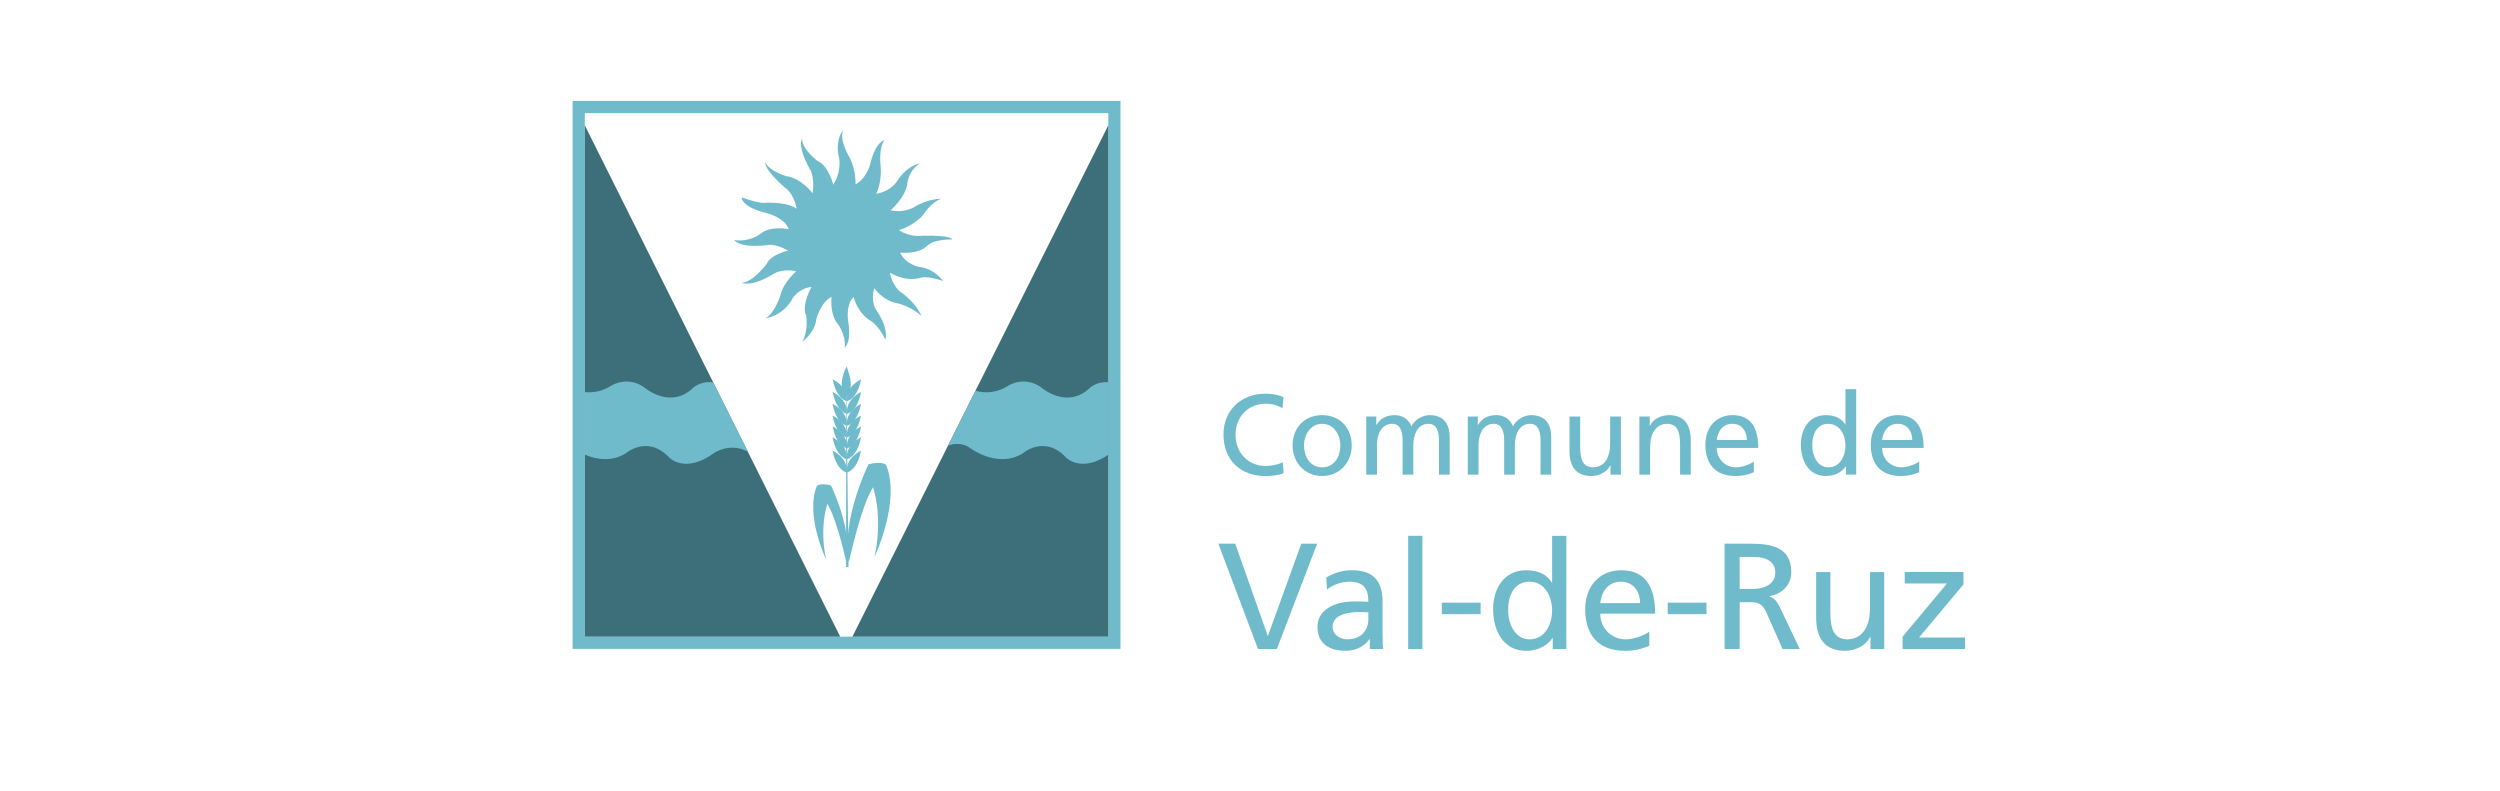 <?xml version="1.0" encoding="utf-8"?>
<!-- Generator: Adobe Illustrator 27.2.0, SVG Export Plug-In . SVG Version: 6.00 Build 0)  -->
<svg version="1.1" id="Calque_1" xmlns="http://www.w3.org/2000/svg" xmlns:xlink="http://www.w3.org/1999/xlink" x="0px" y="0px"
	 viewBox="0 0 158 50" style="enable-background:new 0 0 158 50;" xml:space="preserve">
<style type="text/css">
	.st0{fill:#6FBBCC;}
	.st1{fill:#3C6F79;}
</style>
<g id="logos_2022">
	<g id="VDR">
		<path class="st0" d="M36.19,41.007h34.626V6.381H36.19V41.007z M36.961,7.152H70.046v33.085H36.961V7.152z"/>
		<polygon class="st1" points="70.045,7.152 70.045,7.921 53.872,40.237 53.102,40.237 36.961,7.925 
			36.961,40.237 70.046,40.237 70.046,7.152 		"/>
		<path class="st0" d="M70.045,24.158c-0.769-0.061-1.196,0.384-1.196,0.384
			c-1.378,1.295-2.93,0.029-2.93,0.029c-1.086-0.879-2.152-0.222-2.152-0.222
			c-0.863,0.564-1.653,0.482-2.117,0.347l-1.738,3.471c0.761-0.296,1.314,0.091,1.314,0.091
			s1.765,1.392,3.394,0.406c0,0,1.378-1.221,2.754,0.25c0,0,0.932,1.002,2.671-0.175V24.158H70.045z"/>
		<path class="st0" d="M36.961,28.732c0.667,0.284,1.639,0.492,2.569-0.068c0,0,1.382-1.221,2.763,0.25
			c0,0,0.993,1.065,2.843-0.289c0,0,1.019-0.695,2.129-0.075l-2.191-4.385
			c-0.835-0.111-1.301,0.376-1.301,0.376c-1.382,1.296-2.938,0.03-2.938,0.03
			c-1.091-0.879-2.161-0.222-2.161-0.222c-0.648,0.422-1.254,0.481-1.713,0.429V28.732z"/>
		<path class="st0" d="M53.3,8.2c0,0-0.506,0.56-0.308,1.611c0,0,0.29,0.851-0.326,1.863
			c0,0-0.308-1.212-0.995-1.5c0,0-1.014-0.76-0.977-1.414c0,0-0.345,0.4,0.47,1.902
			c0,0,0.344,0.398,0.199,1.555c0,0-0.742-0.977-1.683-1.086c0,0-1.086-0.325-1.32-0.886
			c0,0-0.128,0.417,1.248,1.611c0,0,0.543,0.307,0.741,1.338c0,0-0.469-0.434-1.989-0.38
			c0,0-0.291,0.091-1.485-0.343c0,0-0.072,0.597,1.574,0.995c0,0,1.14,0.271,1.394,1.014
			c0,0-1.157-0.235-1.774,0.289c0,0-0.706,0.562-1.664,0.399c0,0,0.235,0.524,2.081,0.326
			c0,0,0.471-0.146,1.32,0.343c0,0-1.12,0.254-1.357,0.851c0,0-0.903,1.194-1.574,1.177
			c0,0,0.562,0.343,2.045-0.58c0,0,0.543-0.326,1.412-0.145c0,0-0.815,0.671-1.014,1.539
			c0,0-0.361,1.14-0.941,1.429c0,0,1.123-0.109,1.72-1.266c0,0,0.398-0.634,1.194-0.706
			c0,0-0.651,1.103-0.345,1.809c0,0,0.163,0.906-0.234,1.646c0,0,0.779-0.543,0.886-1.446
			c0,0,0.236-0.997,0.959-1.394c0,0-0.143,1.049,0.363,1.683c0,0,0.543,0.669,0.471,1.52
			c0,0,0.452-0.254,0.198-1.774c0,0-0.126-0.958,0.362-1.412c0,0,0.2,0.997,1.123,1.54
			c0,0,0.434,0.252,0.886,1.157c0,0,0.235-0.632-0.525-1.791c0,0-0.452-0.489-0.181-1.466
			c0,0,0.526,0.814,1.538,0.977c0,0,0.833,0.2,1.448,0.797c0,0-0.326-0.869-1.394-1.574
			c0,0-0.523-0.508-0.597-1.177c0,0,0.942,0.615,1.937,0.326c0,0,0.325-0.163,1.411,0.199
			c0,0-0.543-0.797-1.52-0.888c0,0-0.851-0.163-1.194-0.905c0,0,1.157,0.145,1.737-0.452
			c0,0,0.326-0.38,1.557-0.38c0,0,0.054-0.271-1.865-0.234c0,0-0.706,0.143-1.501-0.345
			c0,0,1.112-0.34,1.648-1.132c0,0,0.513-0.742,1.061-0.86c0,0-0.854-0.028-1.786,0.55
			c0,0-0.613,0.375-1.45,0.177c0,0,0.933-0.786,1.063-1.688c0,0,0.028-0.764,0.779-1.27
			c0,0-0.748,0.104-1.385,1.049c0,0-0.35,0.694-1.369,0.873c0,0,0.416-0.748,0.264-1.96
			c0,0-0.086-0.977,0.256-1.433c0,0-0.531,0.086-0.865,1.398c0,0-0.151,0.916-0.953,1.396
			c0,0,0.023-0.937-0.385-1.708C53.689,9.944,53.002,8.839,53.3,8.2"/>
		<path class="st0" d="M53.641,35.573c0,0,0.76-3.569,1.534-4.776c0,0,0.657,1.811,0.093,4.396
			c0,0,1.679-3.504,0.734-5.812c0,0-0.249-0.263-1.114-0.04C54.888,29.34,53.141,32.883,53.641,35.573"
			/>
		<path class="st0" d="M55.175,30.797c0,0,0.59-1.037,0.865-1.259"/>
		<path class="st0" d="M55.661,30.023c0,0,0.249,0.865,0.196,1.601"/>
		<path class="st0" d="M53.519,35.677c0,0-0.609-2.862-1.231-3.828c0,0-0.526,1.452-0.074,3.523
			c0,0-1.346-2.809-0.588-4.66c0,0,0.2-0.21,0.893-0.031C52.519,30.681,53.918,33.521,53.519,35.677"/>
		<path class="st0" d="M52.73,32.017c0,0,0.937,2.345,0.767,3.261"/>
		<path class="st0" d="M52.288,31.849c0,0-0.473-0.832-0.693-1.01"/>
		<path class="st0" d="M51.9,31.228c0,0-0.2,0.693-0.158,1.284"/>
		<polygon class="st0" points="53.483,23.424 53.471,35.835 53.627,35.835 		"/>
		<path class="st0" d="M52.625,24.775c0,0,0.996,0.441,0.89,1.382C53.515,26.157,52.867,26.046,52.625,24.775
			"/>
		<path class="st0" d="M54.421,24.775c0,0-0.996,0.441-0.89,1.382
			C53.531,26.157,54.179,26.046,54.421,24.775"/>
		<path class="st0" d="M52.618,25.527c0,0,0.996,0.441,0.89,1.382C53.508,26.909,52.86,26.798,52.618,25.527"
			/>
		<path class="st0" d="M54.414,25.527c0,0-0.996,0.441-0.89,1.382
			C53.524,26.909,54.172,26.798,54.414,25.527"/>
		<path class="st0" d="M52.618,26.263c0,0,0.996,0.441,0.89,1.382C53.508,27.645,52.86,27.534,52.618,26.263"
			/>
		<path class="st0" d="M54.414,26.263c0,0-0.996,0.441-0.89,1.382
			C53.524,27.645,54.172,27.534,54.414,26.263"/>
		<path class="st0" d="M52.618,28.48c0,0,0.996,0.441,0.89,1.382C53.508,29.862,52.86,29.751,52.618,28.48"
			/>
		<path class="st0" d="M54.414,28.48c0,0-0.996,0.441-0.89,1.382
			C53.524,29.862,54.172,29.751,54.414,28.48"/>
		<path class="st0" d="M52.625,26.951c0,0,0.996,0.441,0.89,1.382C53.515,28.333,52.867,28.222,52.625,26.951
			"/>
		<path class="st0" d="M54.421,26.951c0,0-0.996,0.441-0.89,1.382
			C53.531,28.333,54.179,28.222,54.421,26.951"/>
		<path class="st0" d="M52.618,27.64c0,0,0.996,0.441,0.89,1.382C53.508,29.022,52.86,28.911,52.618,27.64"
			/>
		<path class="st0" d="M54.414,27.64c0,0-0.996,0.441-0.89,1.382
			C53.524,29.022,54.172,28.911,54.414,27.64"/>
		<path class="st0" d="M53.504,23.159c0,0-0.692,1.254,0.012,1.907
			C53.516,25.066,54.092,24.656,53.504,23.159"/>
		<path class="st0" d="M52.625,23.971c0,0,0.996,0.441,0.89,1.382C53.515,25.354,52.867,25.243,52.625,23.971"
			/>
		<path class="st0" d="M54.421,23.971c0,0-0.996,0.441-0.89,1.382
			C53.531,25.354,54.179,25.243,54.421,23.971"/>
		<path class="st0" d="M53.555,35.21c0,0,0.499-3.086,1.072-4.149"/>
		<path class="st0" d="M81.056,25.797c-0.317-0.187-0.671-0.282-1.039-0.282
			c-1.159,0-1.929,0.837-1.929,1.968c0,1.181,0.849,1.967,1.895,1.967
			c0.36,0,0.842-0.095,1.094-0.245l0.044,0.699c-0.382,0.157-0.851,0.18-1.146,0.18
			c-1.591,0-2.651-1.023-2.651-2.623c0-1.548,1.125-2.58,2.659-2.58c0.388,0,0.77,0.058,1.131,0.217
			L81.056,25.797z"/>
		<path class="st0" d="M83.564,29.536c0.793,0,1.145-0.72,1.145-1.376c0-0.699-0.425-1.375-1.145-1.375
			c-0.727,0-1.152,0.676-1.152,1.375C82.412,28.816,82.764,29.536,83.564,29.536 M83.564,26.237
			c1.117,0,1.865,0.805,1.865,1.923c0,1.052-0.763,1.924-1.865,1.924
			c-1.11,0-1.874-0.872-1.874-1.924C81.69,27.042,82.44,26.237,83.564,26.237"/>
		<path class="st0" d="M86.345,26.323h0.634v0.532h0.014c0.259-0.423,0.627-0.618,1.168-0.618
			c0.424,0,0.849,0.216,1.044,0.713c0.252-0.525,0.807-0.713,1.138-0.713
			c0.937,0,1.277,0.604,1.277,1.405v2.355h-0.678v-2.191c0-0.453-0.109-1.022-0.657-1.022
			c-0.692,0-0.965,0.677-0.965,1.362v1.851h-0.677v-2.191c0-0.453-0.107-1.022-0.655-1.022
			c-0.692,0-0.965,0.677-0.965,1.362v1.851h-0.678v-3.674H86.345z"/>
		<path class="st0" d="M92.764,26.323h0.634v0.532h0.014c0.259-0.423,0.627-0.618,1.168-0.618
			c0.426,0,0.849,0.216,1.044,0.713c0.252-0.525,0.807-0.713,1.138-0.713
			c0.937,0,1.275,0.604,1.275,1.405v2.355h-0.676v-2.191c0-0.453-0.109-1.022-0.657-1.022
			c-0.692,0-0.965,0.677-0.965,1.362v1.851h-0.676v-2.191c0-0.453-0.108-1.022-0.656-1.022
			c-0.692,0-0.965,0.677-0.965,1.362v1.851h-0.678V26.323z"/>
		<path class="st0" d="M102.44,29.997h-0.657v-0.583h-0.014c-0.201,0.417-0.691,0.669-1.203,0.669
			c-0.951,0-1.374-0.59-1.374-1.578v-2.182h0.675v1.902c0,0.856,0.188,1.275,0.78,1.311
			c0.77,0,1.115-0.619,1.115-1.513v-1.7h0.678C102.44,26.323,102.44,29.997,102.44,29.997z"/>
		<path class="st0" d="M103.607,26.323h0.657v0.583h0.014c0.201-0.418,0.691-0.669,1.203-0.669
			c0.951,0,1.374,0.59,1.374,1.578v2.182h-0.675v-1.902c0-0.858-0.188-1.275-0.78-1.311
			c-0.77,0-1.115,0.62-1.115,1.513v1.7h-0.678V26.323z"/>
		<path class="st0" d="M110.401,27.807c0-0.562-0.331-1.023-0.914-1.023c-0.663,0-0.937,0.546-0.987,1.023
			H110.401z M110.841,29.845c-0.259,0.095-0.555,0.238-1.159,0.238c-1.305,0-1.902-0.793-1.902-1.987
			c0-1.09,0.683-1.86,1.721-1.86c1.224,0,1.62,0.893,1.62,2.075h-2.621
			c0,0.728,0.569,1.224,1.21,1.224c0.446,0,0.965-0.229,1.131-0.366
			C110.841,29.169,110.841,29.845,110.841,29.845z"/>
		<path class="st0" d="M115.552,29.536c0.763,0,1.08-0.757,1.08-1.37c0-0.684-0.353-1.381-1.087-1.381
			c-0.736,0-1.023,0.69-1.009,1.36C114.522,28.721,114.825,29.536,115.552,29.536 M116.663,29.478
			h-0.016c-0.18,0.273-0.597,0.606-1.252,0.606c-1.11,0-1.579-0.988-1.579-1.989
			c0-0.986,0.52-1.858,1.586-1.858c0.641,0,1.009,0.252,1.217,0.59h0.014v-2.233h0.678v5.402
			h-0.648V29.478z"/>
		<path class="st0" d="M120.854,27.807c0-0.562-0.331-1.023-0.915-1.023c-0.662,0-0.936,0.546-0.986,1.023
			H120.854z M121.294,29.845c-0.259,0.095-0.555,0.238-1.159,0.238c-1.305,0-1.902-0.793-1.902-1.987
			c0-1.09,0.683-1.86,1.721-1.86c1.224,0,1.62,0.893,1.62,2.075h-2.621
			c0,0.728,0.569,1.224,1.21,1.224c0.446,0,0.965-0.229,1.131-0.366v0.676H121.294z"/>
		<polygon class="st0" points="80.699,41.016 79.506,41.016 76.999,34.36 78.067,34.36 80.118,40.177 
			80.137,40.177 82.243,34.36 83.245,34.36 		"/>
		<path class="st0" d="M86.48,38.699c-0.191,0-0.382-0.019-0.573-0.019c-0.485,0-1.688,0.077-1.688,0.935
			c0,0.515,0.498,0.791,0.907,0.791c0.886,0,1.354-0.553,1.354-1.278v-0.429H86.48z M83.82,36.496
			c0.448-0.266,0.982-0.457,1.602-0.457c1.393,0,1.955,0.686,1.955,2.012v2.012
			c0,0.552,0.019,0.809,0.038,0.953h-0.84V40.387h-0.018c-0.21,0.296-0.686,0.743-1.508,0.743
			c-1.049,0-1.782-0.457-1.782-1.515c0-1.221,1.334-1.602,2.26-1.602c0.352,0,0.599,0,0.953,0.019
			c0-0.839-0.305-1.268-1.201-1.268c-0.506,0-1.049,0.191-1.412,0.496L83.82,36.496z"/>
		<rect x="88.997" y="33.864" class="st0" width="0.897" height="7.152"/>
		<rect x="91.124" y="38.088" class="st0" width="2.45" height="0.725"/>
		<path class="st0" d="M96.664,40.406c1.01,0,1.43-1.002,1.43-1.812c0-0.906-0.467-1.83-1.439-1.83
			c-0.974,0-1.355,0.915-1.336,1.802C95.3,39.329,95.701,40.406,96.664,40.406 M98.133,40.329h-0.019
			c-0.238,0.363-0.792,0.802-1.66,0.802c-1.468,0-2.088-1.306-2.088-2.632
			c0-1.306,0.687-2.46,2.098-2.46c0.848,0,1.334,0.334,1.611,0.782h0.019v-2.956h0.897v7.15h-0.858
			C98.133,41.015,98.133,40.329,98.133,40.329z"/>
		<path class="st0" d="M103.654,38.117c0-0.744-0.44-1.353-1.212-1.353c-0.878,0-1.24,0.725-1.307,1.353
			H103.654z M104.235,40.816c-0.343,0.124-0.734,0.315-1.536,0.315c-1.725,0-2.516-1.049-2.516-2.632
			c0-1.439,0.905-2.46,2.278-2.46c1.622,0,2.145,1.182,2.145,2.746h-3.471
			c0,0.963,0.755,1.621,1.603,1.621c0.592,0,1.278-0.305,1.497-0.487
			C104.235,39.919,104.235,40.816,104.235,40.816z"/>
		<rect x="105.399" y="38.088" class="st0" width="2.45" height="0.725"/>
		<path class="st0" d="M109.947,37.221h0.811c0.906,0,1.44-0.401,1.44-1.039
			c0-0.6-0.457-0.982-1.335-0.982h-0.916V37.221z M108.993,34.361h1.632
			c1.315,0,2.583,0.208,2.583,1.802c0,0.811-0.601,1.382-1.373,1.515v0.019
			c0.296,0.116,0.44,0.258,0.648,0.669l1.259,2.65h-1.087l-1.019-2.307
			c-0.297-0.649-0.612-0.649-1.116-0.649h-0.573v2.956h-0.954
			C108.993,41.016,108.993,34.361,108.993,34.361z"/>
		<path class="st0" d="M119.082,41.016h-0.869v-0.772h-0.017c-0.268,0.553-0.916,0.886-1.594,0.886
			c-1.257,0-1.821-0.781-1.821-2.088v-2.889h0.897v2.518c0,1.133,0.248,1.687,1.029,1.736
			c1.021,0,1.478-0.822,1.478-2.004v-2.25h0.897C119.082,36.153,119.082,41.016,119.082,41.016z"/>
		<polygon class="st0" points="120.245,40.234 123.049,36.877 120.378,36.877 120.378,36.152 124.089,36.152 
			124.089,36.935 121.283,40.292 124.192,40.292 124.192,41.015 120.245,41.015 		"/>
	</g>
</g>
</svg>
